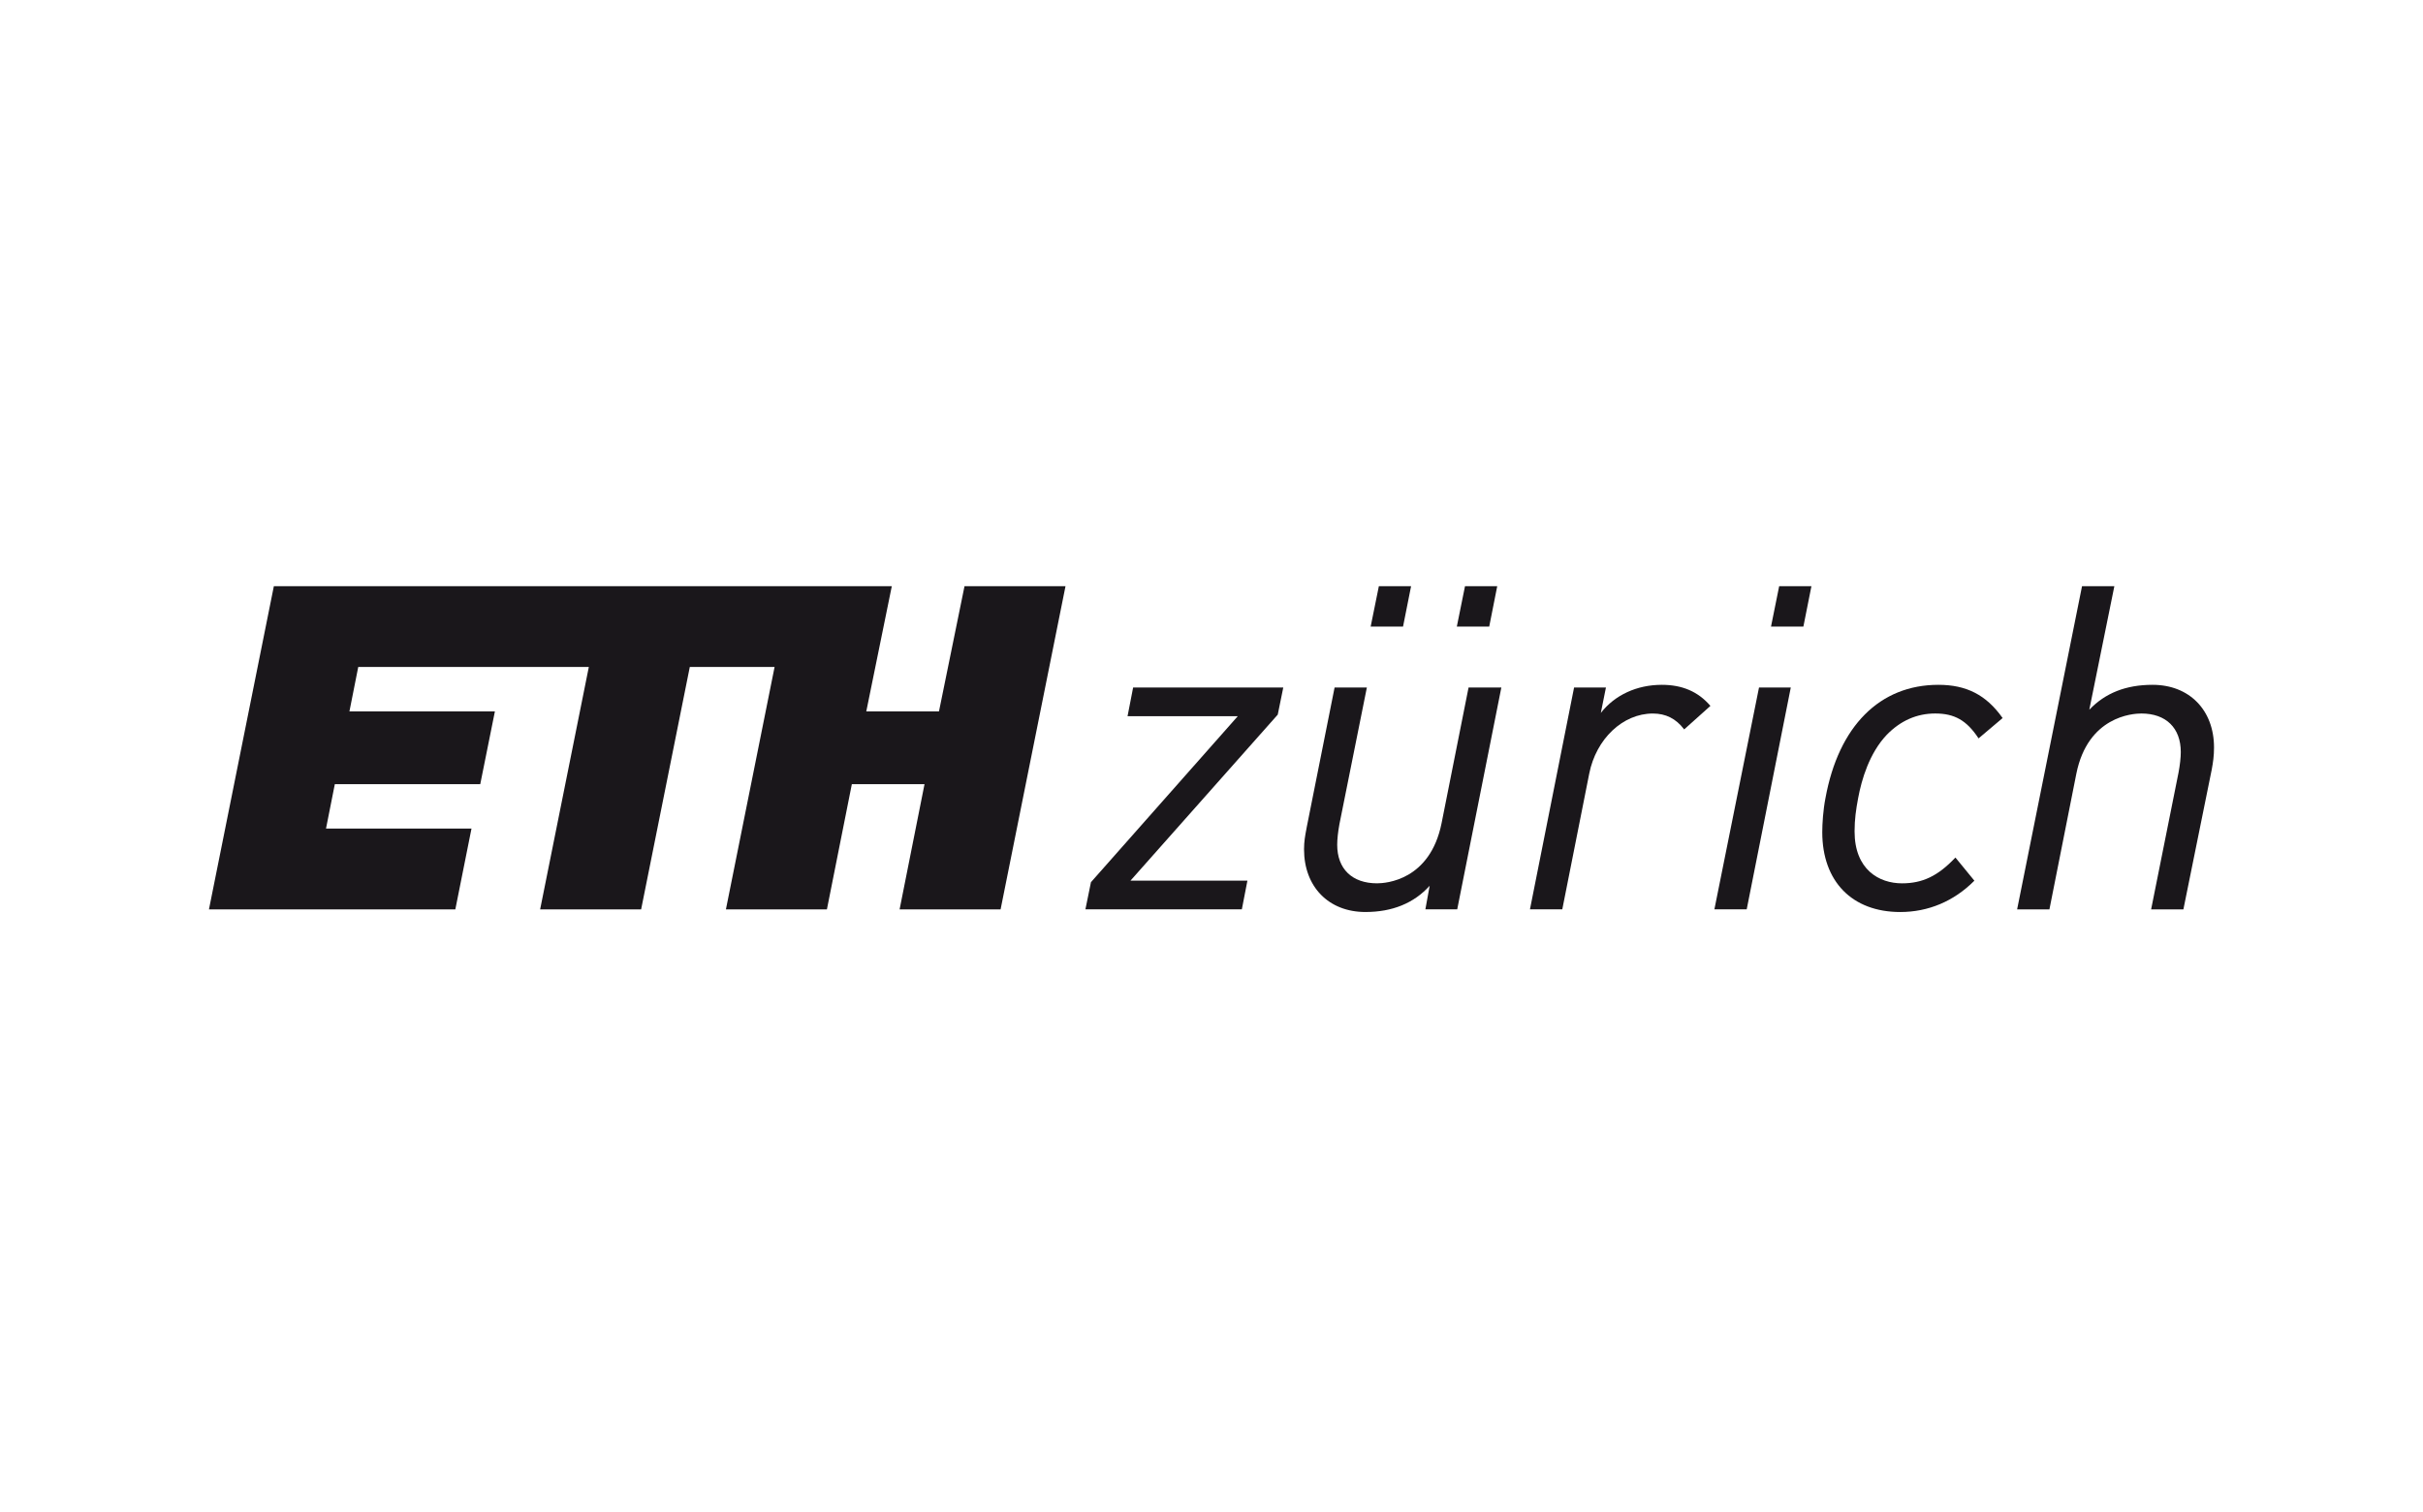 <?xml version="1.0" encoding="utf-8"?>
<!-- Generator: Adobe Illustrator 15.1.0, SVG Export Plug-In . SVG Version: 6.00 Build 0)  -->
<!DOCTYPE svg PUBLIC "-//W3C//DTD SVG 1.1//EN" "http://www.w3.org/Graphics/SVG/1.1/DTD/svg11.dtd">
<svg version="1.1" id="Ebene_1" xmlns="http://www.w3.org/2000/svg" xmlns:xlink="http://www.w3.org/1999/xlink" x="0px" y="0px"
	 width="141px" height="88px" viewBox="0 0 141 88" enable-background="new 0 0 141 88" xml:space="preserve">
<g>
	<path fill="#1A171B" d="M83.889,47.9c-0.671,3.331-3.245,3.501-3.755,3.501c-1.452,0-2.319-0.84-2.319-2.242
		c0-0.321,0.047-0.756,0.128-1.194l1.592-7.929l0.007-0.03h-1.879l-1.622,8.131l-0.021,0.116c-0.07,0.366-0.135,0.715-0.135,1.167
		c0,2.186,1.435,3.65,3.573,3.65c1.564,0,2.821-0.513,3.737-1.526l-0.243,1.34l-0.006,0.031h1.853l2.562-12.879l0.005-0.03h-1.907
		L83.889,47.9L83.889,47.9z"/>
	<path fill="#1A171B" d="M96.706,39.85c-1.453,0-2.74,0.594-3.55,1.636l0.291-1.449l0.006-0.03h-1.854l-2.561,12.878l-0.007,0.031
		h1.882l1.568-7.898c0.401-2.026,1.957-3.498,3.703-3.498c0.75,0,1.34,0.297,1.804,0.902l0.018,0.023l1.526-1.368l-0.015-0.019
		C98.812,40.243,97.891,39.85,96.706,39.85L96.706,39.85z"/>
	<polygon fill="#1A171B" points="65.621,41.644 65.614,41.675 72.03,41.675 63.489,51.331 63.485,51.337 63.163,52.915 
		72.266,52.915 72.59,51.245 65.785,51.245 74.352,41.588 74.356,41.582 74.677,40.006 65.939,40.006 65.621,41.644 	"/>
	<polygon fill="#1A171B" points="99.771,52.884 99.765,52.915 101.645,52.915 104.21,40.006 102.361,40.006 99.771,52.884 	"/>
	<path fill="#1A171B" d="M125.263,39.85c-1.546,0-2.753,0.475-3.682,1.45l1.458-7.188h-1.881l-3.777,18.805h1.88l1.567-7.899
		c0.672-3.329,3.269-3.499,3.781-3.499c1.437,0,2.296,0.84,2.296,2.244c0,0.317-0.048,0.751-0.131,1.193l-1.595,7.961h1.878
		l1.649-8.135c0.08-0.432,0.133-0.797,0.133-1.283C128.84,41.316,127.4,39.85,125.263,39.85L125.263,39.85z"/>
	<path fill="#1A171B" d="M112.799,39.85c-3.411,0-5.805,2.402-6.571,6.592c-0.137,0.701-0.186,1.487-0.186,1.986
		c0,2.864,1.738,4.643,4.538,4.643c1.628,0,3.114-0.624,4.296-1.806l0.017-0.018l-1.083-1.323l-0.021-0.022l-0.02,0.021
		c-0.998,1.05-1.892,1.479-3.086,1.479c-1.334,0-2.761-0.795-2.761-3.024c0-0.698,0.083-1.276,0.206-1.927
		c0.202-1.094,0.655-2.623,1.663-3.688c0.801-0.825,1.751-1.244,2.824-1.244c1.122,0,1.823,0.398,2.506,1.424l0.016,0.024
		l1.38-1.166l0.02-0.017l-0.015-0.021C115.58,40.438,114.431,39.85,112.799,39.85L112.799,39.85z"/>
	<polygon fill="#1A171B" points="103.059,36.462 104.943,36.462 105.411,34.112 103.534,34.112 103.059,36.462 	"/>
	<polygon fill="#1A171B" points="84.776,36.462 86.661,36.462 87.127,34.112 85.252,34.112 84.776,36.462 	"/>
	<polygon fill="#1A171B" points="79.762,36.462 81.646,36.462 82.114,34.112 80.239,34.112 79.762,36.462 	"/>
	<polygon fill="#1A171B" points="54.641,41.399 50.411,41.399 51.896,34.112 15.936,34.112 12.16,52.917 26.497,52.917 
		27.437,48.216 18.971,48.216 19.484,45.631 27.947,45.631 28.799,41.399 20.334,41.399 20.847,38.812 34.265,38.812 31.432,52.917 
		37.309,52.917 40.141,38.812 45.075,38.812 42.243,52.917 48.12,52.917 49.571,45.631 53.8,45.631 52.35,52.917 58.227,52.917 
		62.004,34.112 56.127,34.112 54.641,41.399 	"/>
</g>
</svg>

